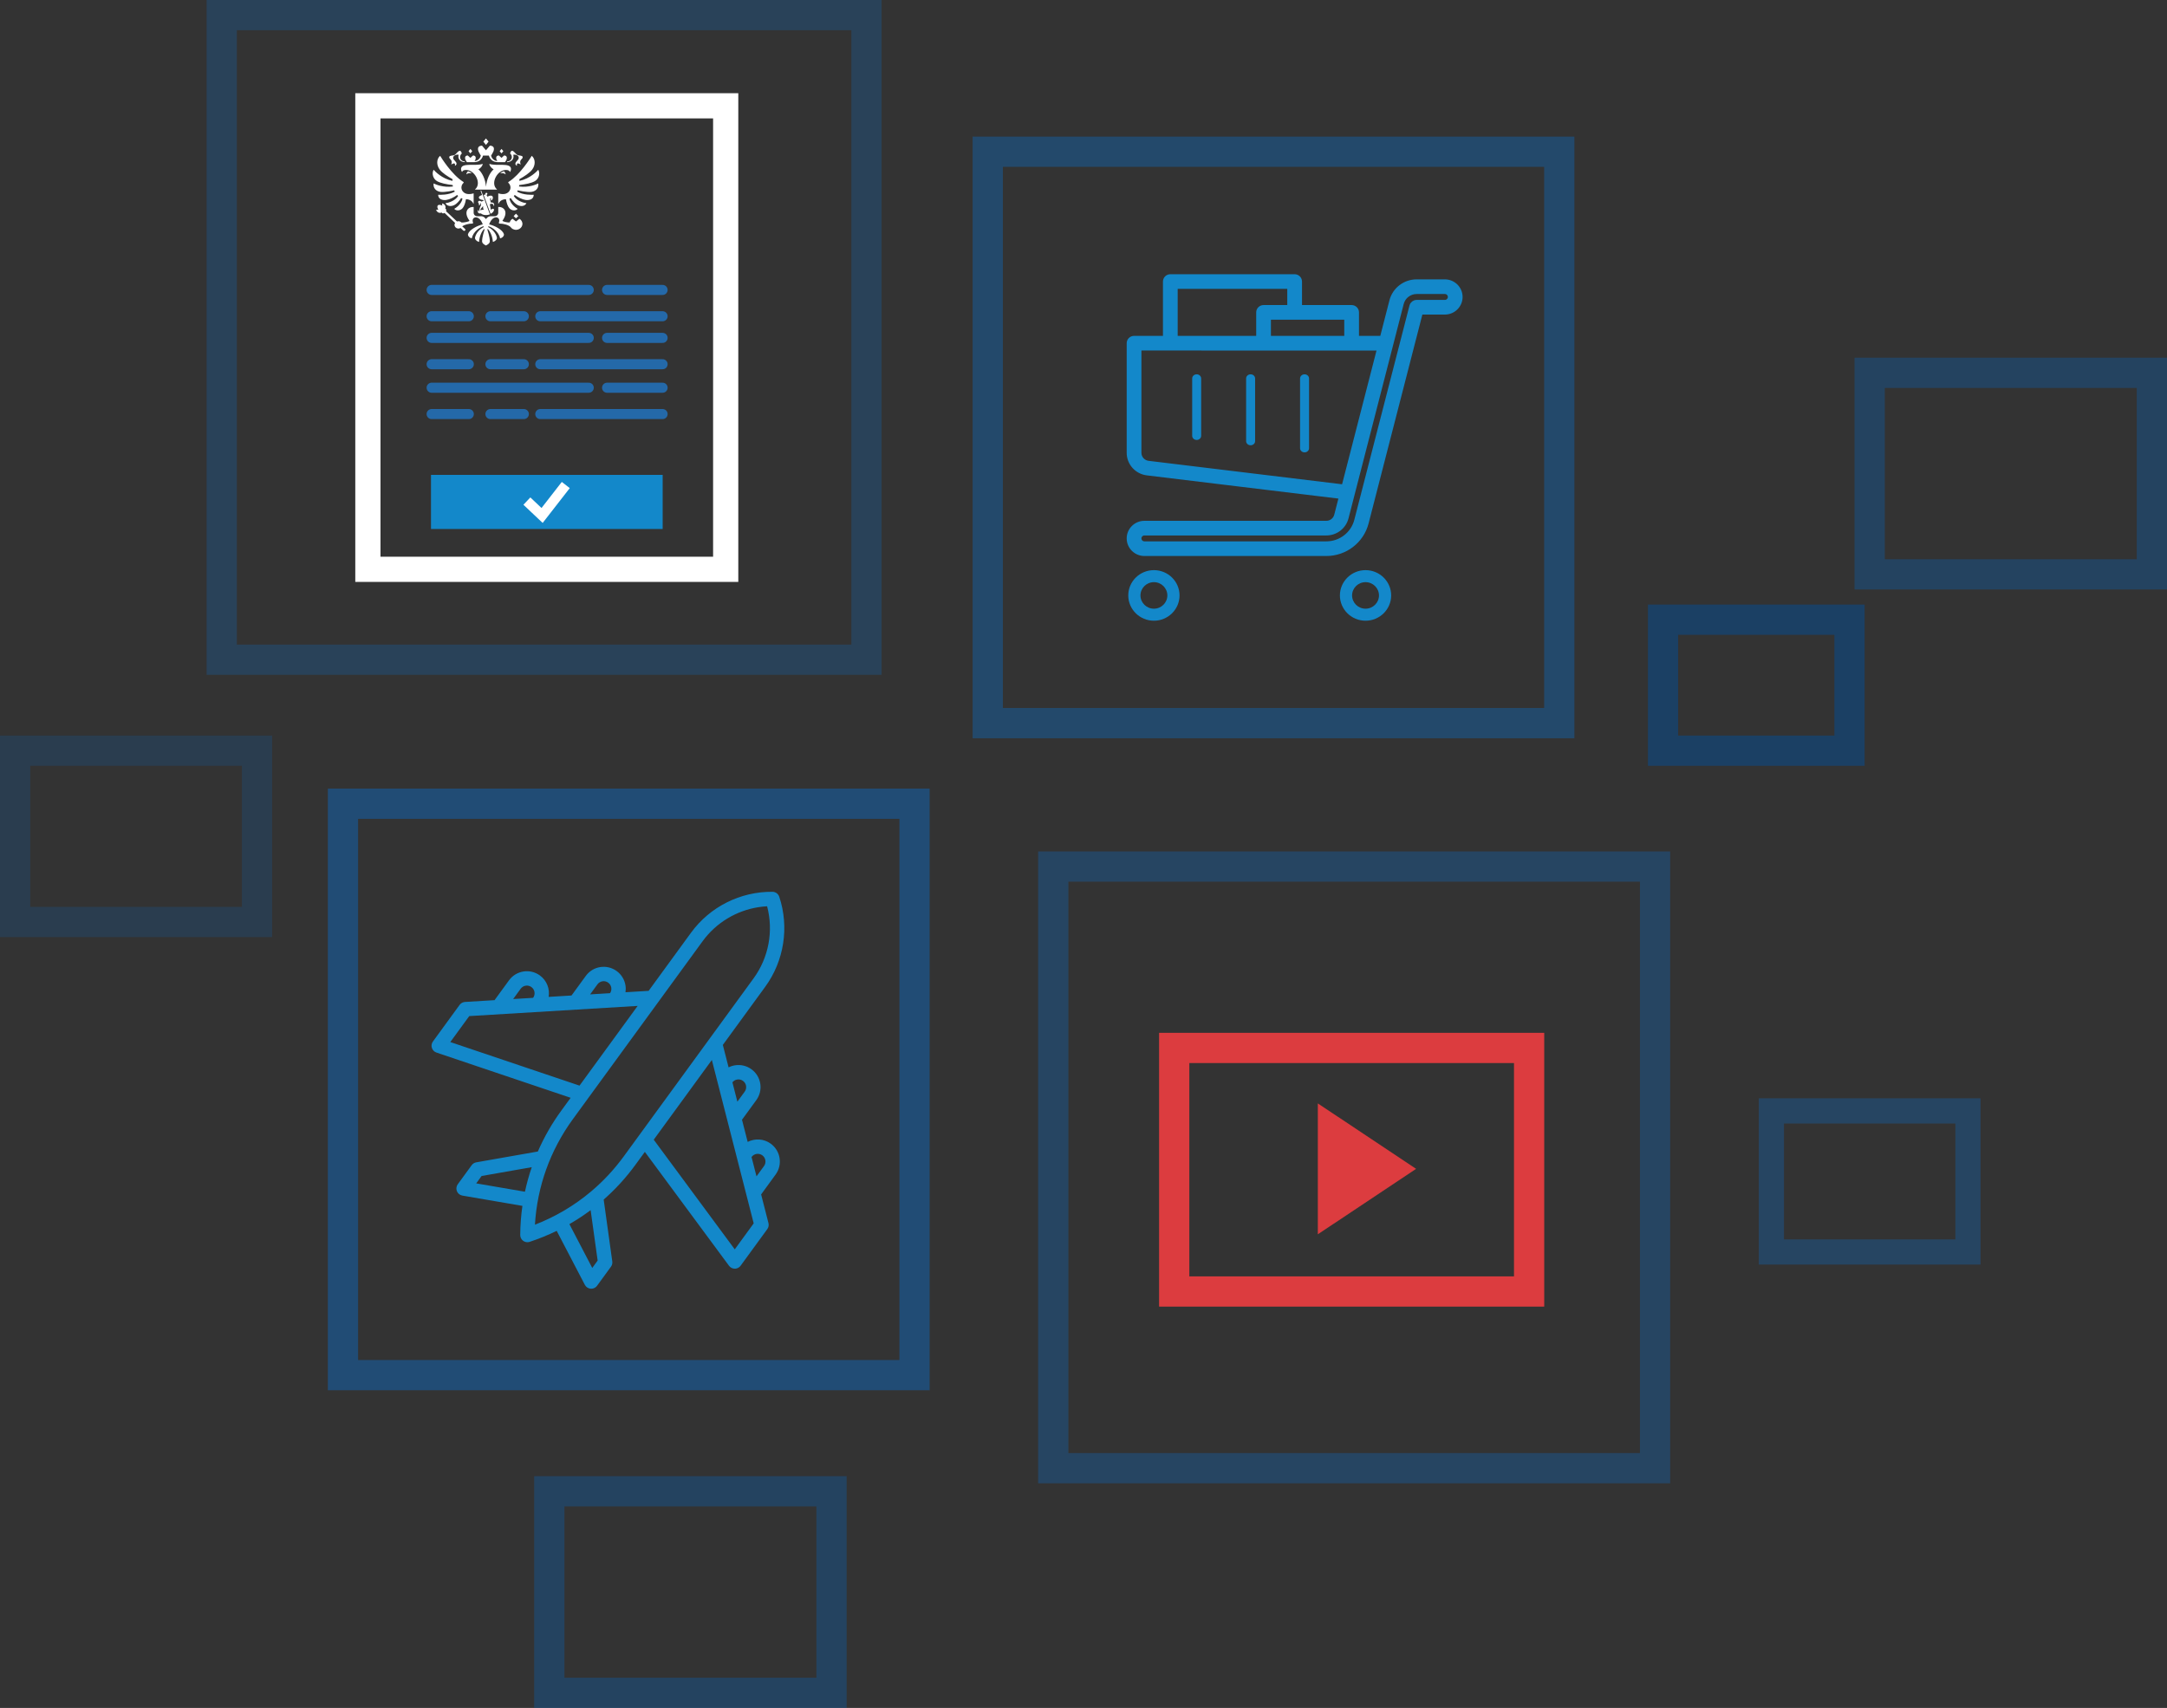 <?xml version="1.0" encoding="UTF-8"?> <svg xmlns="http://www.w3.org/2000/svg" width="430" height="339" viewBox="0 0 430 339" fill="none"><rect x="0" y="0" width="430" height="339" fill="#333333" stroke="none"/><path d="M144 21H73V61.593V113H144V106.864V53.742V29.018V21Z" stroke="white" stroke-width="5"></path><path d="M85.522 94.257H129.238H130.366H131.494V103.149V104.995H85.522V94.257Z" fill="#1388CA"></path><path fill-rule="evenodd" clip-rule="evenodd" d="M100.334 34.612C100.003 34.322 99.528 34.329 99.255 34.413C99.434 34.194 99.85 34.014 99.973 33.992C100.066 34.027 100.334 34.302 100.334 34.612L100.334 34.612ZM101.389 33.412C101.172 32.25 98.47 33.02 97.109 32.526C97.083 32.865 97.528 33.408 97.953 33.609C97.226 34.24 96.573 35.513 96.441 37.067C96.309 35.513 95.656 34.24 94.929 33.609C95.354 33.408 95.8 32.865 95.773 32.526C94.412 33.02 91.71 32.25 91.493 33.412C91.447 33.658 91.565 34.033 91.693 34.141C91.716 34.063 91.835 33.808 92.212 33.751C94.116 33.463 95.705 36.397 94.27 37.584C94.249 37.602 94.261 37.635 94.29 37.635H98.592C98.621 37.635 98.633 37.602 98.612 37.584C97.177 36.397 98.766 33.463 100.67 33.751C101.047 33.808 101.166 34.063 101.189 34.141C101.317 34.033 101.435 33.658 101.389 33.412V33.412ZM101.852 30.744C101.818 30.634 102.934 30.631 102.934 31.33C102.934 31.798 102.266 32.02 102.266 32.506C102.266 32.732 102.51 32.898 102.585 32.898C102.413 32.118 103.124 32.526 103.316 32.672C102.934 31.623 103.793 31.63 103.709 31.148C103.65 30.812 102.903 30.914 102.633 30.744C102.153 30.442 101.586 29.267 101.212 30.442C101.909 31.089 101.504 32.041 100.619 32.041C100.619 32.041 100.614 32.181 100.622 32.192C101.677 32.14 102.045 31.365 101.852 30.744H101.852ZM89.541 32.672C89.733 32.526 90.444 32.118 90.272 32.898C90.347 32.898 90.59 32.732 90.59 32.506C90.59 32.02 89.922 31.798 89.922 31.33C89.922 30.631 91.038 30.634 91.004 30.744C90.811 31.365 91.179 32.14 92.235 32.192C92.242 32.181 92.237 32.041 92.237 32.041C91.353 32.041 90.948 31.089 91.644 30.442C91.27 29.267 90.703 30.442 90.224 30.744C89.953 30.914 89.207 30.812 89.148 31.148C89.064 31.63 89.922 31.623 89.541 32.672H89.541ZM92.537 34.612C92.868 34.322 93.343 34.329 93.615 34.413C93.438 34.194 93.021 34.014 92.898 33.992C92.805 34.027 92.537 34.302 92.537 34.612L92.537 34.612ZM96.943 28.108L96.428 27.48L95.913 28.108L96.428 28.769L96.943 28.108H96.943ZM99.881 30.006L99.515 29.56L99.15 30.006L99.515 30.442L99.881 30.006V30.006ZM102.851 42.899L102.387 42.407L101.923 42.899L102.387 43.329L102.851 42.899V42.899ZM93.707 30.006L93.341 29.56L92.975 30.006L93.341 30.442L93.707 30.006H93.707ZM92.659 32.192H94.024C95.172 32.192 95.688 31.487 95.844 30.876H97.012C97.168 31.487 97.685 32.192 98.833 32.192H100.198C100.198 32.192 100.437 31.868 100.497 31.707C100.713 31.13 100.437 30.861 100.035 30.861L99.515 31.332L98.996 30.861C98.594 30.861 98.318 31.13 98.534 31.707C98.561 31.781 98.627 31.89 98.689 31.985C98.205 31.919 97.587 31.587 97.451 30.876C97.451 30.876 97.809 30.308 97.899 30.078C98.222 29.25 97.809 28.912 97.206 28.912L96.428 29.827L95.65 28.912C95.047 28.912 94.635 29.25 94.958 30.078C95.047 30.308 95.406 30.876 95.406 30.876C95.27 31.587 94.651 31.919 94.167 31.985C94.23 31.89 94.295 31.781 94.323 31.707C94.538 31.13 94.263 30.861 93.861 30.861L93.341 31.332L92.821 30.861C92.419 30.861 92.144 31.13 92.359 31.707C92.419 31.868 92.659 32.192 92.659 32.192L92.659 32.192ZM106.774 36.424C106.511 36.558 104.965 37.282 102.984 37.014C103.005 36.919 103.022 36.824 103.036 36.729C104.354 36.571 105.426 36.347 106.109 35.968C106.887 35.535 107.227 34.5 106.834 33.731C106.824 33.712 106.796 33.708 106.782 33.724C106.567 33.972 105.213 35.445 103.08 35.903C103.075 35.792 103.065 35.682 103.05 35.572C104.086 34.985 105.097 34.308 105.579 33.689C106.307 32.753 106.24 31.56 105.547 30.951C105.54 30.945 105.53 30.942 105.521 30.944C105.512 30.945 105.503 30.95 105.498 30.958C105.279 31.32 103.228 34.635 100.975 36.066C100.948 36.084 100.92 36.101 100.892 36.118C100.828 36.157 100.821 36.241 100.876 36.291C101.135 36.526 101.297 36.854 101.297 37.217C101.297 37.849 100.81 38.375 100.165 38.489C99.838 38.553 99.366 38.534 98.912 38.384C98.891 38.378 98.87 38.391 98.87 38.412V40.414C98.87 40.446 98.919 40.454 98.931 40.423C99.207 39.692 100.033 39.537 100.394 39.537C100.524 40.318 100.756 40.965 101.058 41.313C101.549 41.879 102.351 41.871 102.698 41.48C102.704 41.474 102.707 41.465 102.705 41.456C102.704 41.448 102.698 41.44 102.691 41.436C102.486 41.319 101.317 40.601 101.083 39.425C101.176 39.393 101.266 39.357 101.352 39.314C101.729 39.939 102.279 40.495 102.721 40.708C103.464 41.064 104.144 40.891 104.445 40.369C104.456 40.351 104.443 40.328 104.421 40.326C103.961 40.289 102.551 39.885 101.951 38.9C102.019 38.837 102.087 38.771 102.149 38.701C102.778 39.179 103.666 39.602 104.302 39.689C105.046 39.79 105.889 39.553 105.91 38.687C105.91 38.67 105.894 38.656 105.876 38.657C105.611 38.672 103.86 38.749 102.612 38.032C102.655 37.95 102.696 37.866 102.733 37.781C102.733 37.781 104.619 38.227 105.512 38.079C106.4 37.932 106.92 37.27 106.82 36.447C106.817 36.426 106.793 36.414 106.774 36.424L106.774 36.424ZM90.123 37.781C90.161 37.866 90.201 37.95 90.245 38.032C88.997 38.748 87.246 38.673 86.981 38.657C86.962 38.656 86.946 38.67 86.947 38.688C86.968 39.553 87.81 39.79 88.555 39.689C89.19 39.602 90.079 39.18 90.707 38.701C90.77 38.771 90.837 38.837 90.906 38.9C90.305 39.885 88.895 40.289 88.436 40.326C88.413 40.328 88.4 40.351 88.411 40.369C88.713 40.891 89.393 41.064 90.136 40.708C90.578 40.495 91.127 39.939 91.504 39.315C91.591 39.357 91.681 39.393 91.773 39.425C91.539 40.601 90.37 41.319 90.166 41.436C90.158 41.441 90.153 41.448 90.151 41.456C90.15 41.465 90.152 41.474 90.158 41.48C90.506 41.871 91.308 41.879 91.799 41.313C92.101 40.965 92.333 40.318 92.463 39.537C92.824 39.537 93.65 39.692 93.925 40.423C93.938 40.454 93.986 40.446 93.986 40.414V38.412C93.986 38.391 93.965 38.378 93.945 38.384C93.491 38.534 93.018 38.553 92.691 38.489C92.047 38.375 91.56 37.849 91.56 37.217C91.56 36.854 91.721 36.526 91.981 36.291C92.036 36.241 92.028 36.157 91.964 36.118C91.936 36.101 91.908 36.084 91.88 36.066C89.63 34.636 87.579 31.323 87.359 30.959C87.348 30.942 87.324 30.938 87.308 30.951C86.617 31.56 86.55 32.754 87.278 33.689C87.759 34.308 88.77 34.985 89.806 35.572C89.791 35.682 89.781 35.792 89.776 35.903C87.645 35.445 86.292 33.975 86.075 33.725C86.061 33.708 86.032 33.712 86.022 33.731C85.63 34.501 85.97 35.534 86.748 35.968C87.43 36.347 88.502 36.571 89.82 36.729C89.834 36.824 89.852 36.919 89.872 37.014C87.894 37.281 86.349 36.559 86.083 36.424C86.063 36.414 86.039 36.427 86.037 36.448C85.937 37.271 86.456 37.932 87.344 38.079C88.237 38.227 90.123 37.781 90.123 37.781V37.781ZM102.387 43.962L101.699 43.421C101.425 43.584 101.224 43.844 101.146 44.148C100.732 44.206 99.606 43.955 99.715 43.789C100.95 42.052 100.005 41.018 98.87 41.076V42.242C98.87 42.617 98.543 42.92 98.14 42.92H97.357C96.794 42.92 96.428 43.486 96.428 43.486C96.428 43.486 96.062 42.92 95.5 42.92H94.716C94.313 42.92 93.987 42.617 93.987 42.242V41.076C92.851 41.018 91.906 42.052 93.141 43.789C93.25 43.954 92.092 44.217 91.548 44.15C91.405 44.002 91.199 43.908 90.968 43.908C90.869 43.908 90.772 43.926 90.68 43.96C90.68 43.96 88.545 41.939 88.506 41.919L88.523 41.878C88.645 41.651 88.459 41.403 88.341 41.42C88.478 41.256 88.484 40.539 87.726 40.373C87.748 40.517 87.76 40.811 87.76 40.811C87.76 40.811 87.174 40.495 86.881 40.768C86.622 41.073 86.981 41.628 86.981 41.628C86.981 41.628 86.681 41.635 86.534 41.623C86.751 42.357 87.479 42.305 87.636 42.16C87.626 42.277 87.889 42.443 88.112 42.309L88.21 42.262C88.227 42.285 90.306 44.25 90.306 44.25C90.211 44.391 90.165 44.565 90.197 44.751C90.246 45.041 90.488 45.281 90.796 45.343C91.013 45.387 91.218 45.344 91.382 45.248L91.933 45.759C91.982 45.804 92.048 45.831 92.122 45.826C92.257 45.817 92.357 45.708 92.347 45.583C92.343 45.526 92.314 45.478 92.274 45.441C92.265 45.431 91.714 44.919 91.714 44.919C92.169 44.6 93.017 44.375 93.721 44.375C93.844 44.375 93.903 44.27 93.86 44.168C93.541 43.401 94.227 42.845 94.936 43.298C95.246 43.495 95.56 43.883 95.796 44.531C94.633 44.813 93.172 45.589 92.876 46.437C92.762 46.764 93.138 47.21 93.595 47.3C93.603 47.301 93.611 47.3 93.618 47.295C93.625 47.291 93.63 47.284 93.632 47.276C93.87 46.011 95.231 45.068 95.939 44.908C95.974 45.003 95.963 44.972 95.998 45.067C95.227 45.432 94.48 46.201 94.266 47.115C94.168 47.534 94.635 47.911 95.02 48.015C95.04 48.02 95.059 48.006 95.06 47.988C95.133 46.831 95.644 45.85 96.101 45.403C96.113 45.49 96.123 45.578 96.129 45.666C96.129 45.666 95.661 46.971 95.661 47.923C95.661 48.366 96.319 48.675 96.416 48.718C96.538 48.675 97.196 48.366 97.196 47.923C97.196 46.971 96.727 45.666 96.727 45.666C96.734 45.578 96.743 45.49 96.756 45.403C97.213 45.85 97.724 46.831 97.797 47.987C97.798 48.006 97.817 48.02 97.836 48.015C98.222 47.911 98.689 47.534 98.591 47.115C98.377 46.201 97.63 45.432 96.859 45.068C96.894 44.972 96.882 45.003 96.918 44.908C97.626 45.068 98.986 46.011 99.225 47.276C99.227 47.284 99.231 47.291 99.238 47.295C99.245 47.3 99.254 47.301 99.262 47.3C99.718 47.21 100.095 46.764 99.98 46.437C99.685 45.589 98.224 44.813 97.06 44.531C97.297 43.883 97.611 43.495 97.921 43.298C98.63 42.845 99.315 43.401 98.996 44.168C98.954 44.27 99.012 44.375 99.136 44.375C99.932 44.375 100.913 44.663 101.301 45.048C101.549 45.421 102.007 45.659 102.525 45.608C103.112 45.55 103.592 45.109 103.658 44.563C103.716 44.085 103.468 43.655 103.074 43.421L102.387 43.962L102.387 43.962ZM97.322 40.478C97.567 40.387 97.951 40.461 97.938 40.814C97.935 40.894 98.047 40.894 98.055 40.812C98.129 40.283 97.771 40.131 97.397 40.193C97.35 40.011 97.312 39.852 97.269 39.694C97.234 39.566 97.222 39.327 97.369 39.327C97.449 39.327 97.417 39.55 97.409 39.646C97.403 39.73 97.433 39.781 97.501 39.783C97.544 39.785 97.597 39.731 97.629 39.695C97.843 39.452 97.893 39.077 97.642 38.897C97.432 38.745 96.906 38.858 96.762 39.074C96.74 38.992 96.636 38.858 96.586 38.799C96.537 38.742 96.524 38.703 96.592 38.653C96.623 38.629 96.719 38.533 96.719 38.435C96.719 38.377 96.674 38.269 96.531 38.269C96.418 38.269 96.292 38.347 96.292 38.522C96.292 38.561 96.301 38.603 96.326 38.647C96.255 38.636 96.061 38.64 95.961 38.665L97.34 42.448C97.734 42.254 98.024 41.945 98.024 41.614C98.024 41.332 97.608 41.426 97.406 41.646C97.341 41.288 97.284 40.958 97.221 40.629C97.203 40.538 97.249 40.505 97.322 40.478L97.322 40.478ZM95.373 37.908L95.662 38.712C95.415 38.771 95.016 38.952 95.016 39.192C95.016 39.511 95.58 39.718 95.906 39.693C95.89 39.766 95.909 39.831 95.959 39.89C95.841 39.89 95.618 39.945 95.544 40.024C95.371 39.863 95.101 39.804 94.972 39.903C94.843 40.001 94.839 40.169 94.974 40.358C95.068 40.489 95.103 40.618 94.997 40.77C95.391 40.77 95.246 40.259 95.4 40.259C95.38 40.358 95.392 40.473 95.437 40.6C95.466 40.684 95.466 40.744 95.416 40.826C95.289 41.029 95.091 41.494 95.118 41.915C94.989 41.915 94.924 41.883 94.969 41.707C94.986 41.642 94.946 41.595 94.892 41.676C94.833 41.765 94.804 41.917 94.804 41.982C94.804 42.357 95.251 42.432 95.421 42.353C95.915 42.83 96.884 42.703 97.208 42.543L95.502 37.862C95.467 37.774 95.342 37.816 95.373 37.908L95.373 37.908ZM95.314 41.764C95.278 41.571 95.547 41.226 95.888 40.894C95.815 41.111 95.86 41.484 96.002 41.612C95.755 41.612 95.461 41.659 95.314 41.764H95.314Z" fill="white"></path><path d="M104.55 99.458L107.57 102.311L112.267 96.27" stroke="white" stroke-width="2"></path><path d="M85.65 57.544H116.824M120.464 57.544H131.478M131.478 62.771H107.211M103.944 62.771H97.317M93.024 62.771H85.65" stroke="#2469A9" stroke-width="2" stroke-linecap="round"></path><path d="M85.65 67.064H116.824M120.464 67.064H131.478M131.478 72.29H107.211M103.944 72.29H97.317M93.024 72.29H85.65" stroke="#2469A9" stroke-width="2" stroke-linecap="round"></path><path d="M85.65 76.957H116.824M120.464 76.957H131.478M131.478 82.184H107.211M103.944 82.184H97.317M93.024 82.184H85.65" stroke="#2469A9" stroke-width="2" stroke-linecap="round"></path><path d="M171.94 3H44V130.941H171.94V43.941V3Z" stroke="#1A5892" stroke-opacity="0.4" stroke-width="6"></path><path d="M151.842 195.864C155.595 190.715 156.636 184.031 154.626 177.984C154.434 177.406 153.896 177.014 153.287 177.008C146.916 176.945 140.871 179.982 137.118 185.131L128.709 196.667L124.118 196.945C124.185 196.505 124.186 196.052 124.115 195.6C123.933 194.444 123.313 193.427 122.367 192.738C121.421 192.049 120.263 191.769 119.107 191.95C117.951 192.131 116.934 192.752 116.245 193.698L113.406 197.592L108.871 197.867C109.13 196.286 108.511 194.617 107.131 193.611C105.178 192.188 102.433 192.619 101.009 194.571L98.133 198.517L92.27 198.871C91.845 198.898 91.454 199.111 91.203 199.455L85.905 206.724C85.637 207.091 85.561 207.563 85.699 207.996C85.836 208.429 86.171 208.77 86.602 208.915L95.433 211.893C95.658 211.969 113.235 217.896 113.235 217.896L114.997 215.479L89.355 206.833L93.113 201.678L126.53 199.657L114.997 215.479L113.235 217.896L111.369 220.456C109.51 223.006 107.959 225.72 106.724 228.558L94.503 230.706C94.14 230.77 93.815 230.972 93.597 231.27L90.835 235.06C90.544 235.459 90.481 235.979 90.666 236.437C90.852 236.894 91.261 237.223 91.747 237.306L103.662 239.348C103.389 241.248 103.243 243.176 103.228 245.122C103.225 245.582 103.443 246.015 103.814 246.286C104.122 246.511 104.505 246.601 104.875 246.543C104.951 246.531 105.027 246.513 105.101 246.488C106.95 245.878 108.741 245.149 110.466 244.307L116.056 255.026C116.285 255.463 116.722 255.751 117.215 255.788C117.325 255.797 117.435 255.792 117.542 255.775C117.911 255.717 118.248 255.516 118.474 255.206L121.236 251.417C121.454 251.118 121.547 250.746 121.496 250.38L119.789 238.1C122.118 236.053 124.231 233.742 126.092 231.189L127.958 228.629L144.659 251.234C144.929 251.6 145.357 251.814 145.811 251.813C145.884 251.813 145.957 251.807 146.028 251.796C146.399 251.738 146.734 251.535 146.959 251.227L152.258 243.958C152.508 243.614 152.592 243.176 152.487 242.764L151.03 237.074L153.906 233.128C155.33 231.176 154.899 228.43 152.947 227.006C151.566 226 149.788 225.922 148.362 226.652L147.235 222.251L150.074 218.356C150.764 217.411 151.043 216.253 150.862 215.097C150.681 213.941 150.061 212.924 149.115 212.235C148.169 211.545 147.011 211.265 145.855 211.446C145.403 211.517 144.972 211.656 144.574 211.855L143.433 207.4L151.842 195.864ZM118.551 195.378C118.791 195.048 119.146 194.832 119.549 194.769C119.953 194.705 120.356 194.803 120.686 195.044C121.017 195.284 121.233 195.639 121.296 196.042C121.357 196.426 121.27 196.81 121.054 197.13L117.099 197.369L118.551 195.378ZM103.315 196.252C103.811 195.57 104.77 195.42 105.451 195.917C106.132 196.413 106.282 197.371 105.786 198.052L105.784 198.054L101.826 198.294L103.315 196.252ZM94.495 234.883L95.564 233.416L105.516 231.667C104.969 233.261 104.518 234.887 104.165 236.54L94.495 234.883ZM118.591 250.202L117.523 251.668L112.985 242.969C114.447 242.13 115.854 241.205 117.201 240.199L118.591 250.202ZM123.787 229.508C121.919 232.071 119.78 234.372 117.411 236.385C117.372 236.414 117.335 236.446 117.299 236.479C113.991 239.268 110.238 241.497 106.149 243.083C106.595 235.509 109.177 228.306 113.674 222.137L139.424 186.811C142.084 183.162 146.089 180.752 150.484 180.063C151.056 179.974 151.635 179.913 152.217 179.882C153.516 184.784 152.543 190.059 149.537 194.183L126.804 225.369C126.802 225.373 126.799 225.377 126.796 225.38L123.787 229.508ZM149.13 229.647C149.627 228.965 150.585 228.816 151.266 229.312C151.947 229.809 152.098 230.767 151.601 231.448L150.112 233.49L149.129 229.649L149.13 229.647ZM146.297 214.265C146.7 214.202 147.104 214.299 147.434 214.54C147.764 214.781 147.981 215.135 148.044 215.539C148.107 215.942 148.01 216.346 147.769 216.676L146.317 218.667L145.335 214.829C145.574 214.526 145.913 214.325 146.297 214.265ZM149.556 242.821L145.799 247.976L129.72 226.212L141.254 210.389L149.556 242.821Z" fill="#1388CA"></path><path d="M68.059 159.529H181.47V194.741V272.941H68.059V159.529Z" stroke="#1A5892" stroke-opacity="0.7" stroke-width="6"></path><path d="M224.07 89.875V68.119C224.07 67.593 224.501 67.165 225.032 67.165H231.266V55.884C231.266 55.357 231.696 54.93 232.227 54.93H256.897C257.428 54.93 257.858 55.357 257.858 55.884V61.048H268.203C268.735 61.048 269.165 61.475 269.165 62.002V67.165H274.28L276.192 59.737C276.766 57.507 278.787 55.949 281.107 55.949H286.706C288.369 55.949 289.723 57.292 289.723 58.943C289.723 60.593 288.369 61.936 286.706 61.936H281.854L271.087 103.77C270.164 107.355 266.914 109.859 263.183 109.859H227.088C225.424 109.859 224.07 108.516 224.07 106.866C224.07 105.215 225.424 103.873 227.088 103.873H263.183C264.154 103.873 264.999 103.221 265.239 102.288L266.206 98.533L227.638 93.859C225.604 93.619 224.07 91.906 224.07 89.875ZM267.242 62.956H251.691V67.165H267.242V62.956ZM266.686 96.669L273.439 70.431C273.439 70.431 273.618 71.461 274.133 71.591C274.648 71.722 275.303 70.903 275.303 70.903L271.203 86.832L267.103 102.761C266.646 104.539 265.034 105.781 263.184 105.781H227.088C226.485 105.781 225.994 106.268 225.994 106.866C225.994 107.464 226.485 107.951 227.088 107.951H263.183C266.034 107.951 268.518 106.038 269.224 103.298L280.175 60.746C280.284 60.324 280.668 60.028 281.107 60.028H286.706C287.309 60.028 287.8 59.541 287.8 58.943C287.8 58.344 287.309 57.857 286.706 57.857H281.107C279.667 57.857 278.412 58.825 278.055 60.209L275.303 70.903C275.303 70.903 274.648 71.722 274.133 71.591C273.618 71.461 273.439 70.431 273.439 70.431L273.788 69.074H238.394C238.394 69.074 237.433 68.647 237.433 68.12C237.433 67.593 238.394 67.166 238.394 67.166H249.768V62.002C249.768 61.475 250.198 61.048 250.729 61.048H255.935V56.838H233.189V67.165L238.394 67.166C238.394 67.166 237.433 67.593 237.433 68.12C237.433 68.647 238.394 69.074 238.394 69.074L225.994 69.073V89.875C225.994 90.94 226.798 91.839 227.868 91.965L266.686 96.669Z" fill="#1388CA"></path><path d="M273.439 70.431L266.686 96.669L227.868 91.965C226.798 91.839 225.994 90.94 225.994 89.875V69.073L238.394 69.074M273.439 70.431C273.439 70.431 273.618 71.461 274.133 71.591C274.648 71.722 275.303 70.903 275.303 70.903M273.439 70.431L273.788 69.074H238.394M275.303 70.903L278.055 60.209C278.412 58.825 279.667 57.857 281.107 57.857H286.706C287.309 57.857 287.8 58.344 287.8 58.943C287.8 59.541 287.309 60.028 286.706 60.028H281.107C280.668 60.028 280.284 60.324 280.175 60.746L269.224 103.298C268.518 106.038 266.034 107.951 263.183 107.951H227.088C226.485 107.951 225.994 107.464 225.994 106.866C225.994 106.268 226.485 105.781 227.088 105.781H263.184C265.034 105.781 266.646 104.539 267.103 102.761L271.203 86.832L275.303 70.903ZM238.394 69.074C238.394 69.074 237.433 68.647 237.433 68.12C237.433 67.593 238.394 67.166 238.394 67.166M238.394 67.166H249.768V62.002C249.768 61.475 250.198 61.048 250.729 61.048H255.935V56.838H233.189V67.165L238.394 67.166ZM224.07 89.875V68.119C224.07 67.593 224.501 67.165 225.032 67.165H231.266V55.884C231.266 55.357 231.696 54.93 232.227 54.93H256.897C257.428 54.93 257.858 55.357 257.858 55.884V61.048H268.203C268.735 61.048 269.165 61.475 269.165 62.002V67.165H274.28L276.192 59.737C276.766 57.507 278.787 55.949 281.107 55.949H286.706C288.369 55.949 289.723 57.292 289.723 58.943C289.723 60.593 288.369 61.936 286.706 61.936H281.854L271.087 103.77C270.164 107.355 266.914 109.859 263.183 109.859H227.088C225.424 109.859 224.07 108.516 224.07 106.866C224.07 105.215 225.424 103.873 227.088 103.873H263.183C264.154 103.873 264.999 103.221 265.239 102.288L266.206 98.533L227.638 93.859C225.604 93.619 224.07 91.906 224.07 89.875ZM267.242 62.956H251.691V67.165H267.242V62.956Z" stroke="#1388CA"></path><path d="M270.965 113.163C273.77 113.163 276.051 115.415 276.051 118.183C276.051 120.951 273.77 123.203 270.965 123.203C268.16 123.203 265.878 120.951 265.878 118.183C265.878 115.415 268.16 113.163 270.965 113.163ZM270.965 120.816C272.436 120.816 273.633 119.635 273.633 118.183C273.633 116.731 272.436 115.55 270.965 115.55C269.493 115.55 268.296 116.731 268.296 118.183C268.296 119.635 269.493 120.816 270.965 120.816Z" fill="#1388CA"></path><path d="M228.971 113.163C231.776 113.163 234.058 115.415 234.058 118.183C234.058 120.951 231.776 123.203 228.971 123.203C226.166 123.203 223.884 120.951 223.884 118.183C223.884 115.415 226.166 113.163 228.971 113.163ZM228.971 120.816C230.442 120.816 231.639 119.635 231.639 118.183C231.639 116.731 230.442 115.55 228.971 115.55C227.5 115.55 226.303 116.731 226.303 118.183C226.303 119.635 227.5 120.816 228.971 120.816Z" fill="#1388CA"></path><path d="M258.865 74.296C259.358 74.296 259.757 74.664 259.757 75.119V88.966C259.757 89.42 259.358 89.789 258.865 89.789C258.373 89.789 257.973 89.42 257.973 88.966V75.119C257.973 74.664 258.373 74.296 258.865 74.296Z" fill="#1388CA"></path><path d="M248.161 74.296C248.654 74.296 249.053 74.661 249.053 75.112V87.564C249.053 88.015 248.654 88.38 248.161 88.38C247.668 88.38 247.269 88.015 247.269 87.564V75.112C247.269 74.661 247.668 74.296 248.161 74.296Z" fill="#1388CA"></path><path d="M237.457 74.296C237.95 74.296 238.349 74.667 238.349 75.125V86.495C238.349 86.953 237.95 87.324 237.457 87.324C236.964 87.324 236.565 86.953 236.565 86.495V75.125C236.565 74.667 236.964 74.296 237.457 74.296Z" fill="#1388CA"></path><path d="M196 30.117H309.412V65.329V143.529H196V30.117Z" stroke="#1A5892" stroke-opacity="0.6" stroke-width="6"></path><rect x="233" y="208" width="70.423" height="48.342" stroke="#DC3C3F" stroke-width="6"></rect><path d="M281 232L261.5 244.99L261.5 219.01L281 232Z" fill="#DC3C3F"></path><path d="M328.412 172H209V291.412H328.412V210.212V172Z" stroke="#1A5892" stroke-opacity="0.5" stroke-width="6"></path><rect opacity="0.7" x="330" y="123" width="37" height="26" stroke="#124779" stroke-width="6"></rect><rect opacity="0.3" x="3" y="149" width="48" height="34" stroke="#17558F" stroke-width="6"></rect><rect opacity="0.5" x="371" y="74" width="56" height="40" stroke="#17558F" stroke-width="6"></rect><rect opacity="0.5" x="109" y="296" width="56" height="40" stroke="#17558F" stroke-width="6"></rect><rect opacity="0.5" x="351.5" y="220.5" width="39" height="28" stroke="#1A5892" stroke-width="5"></rect></svg> 